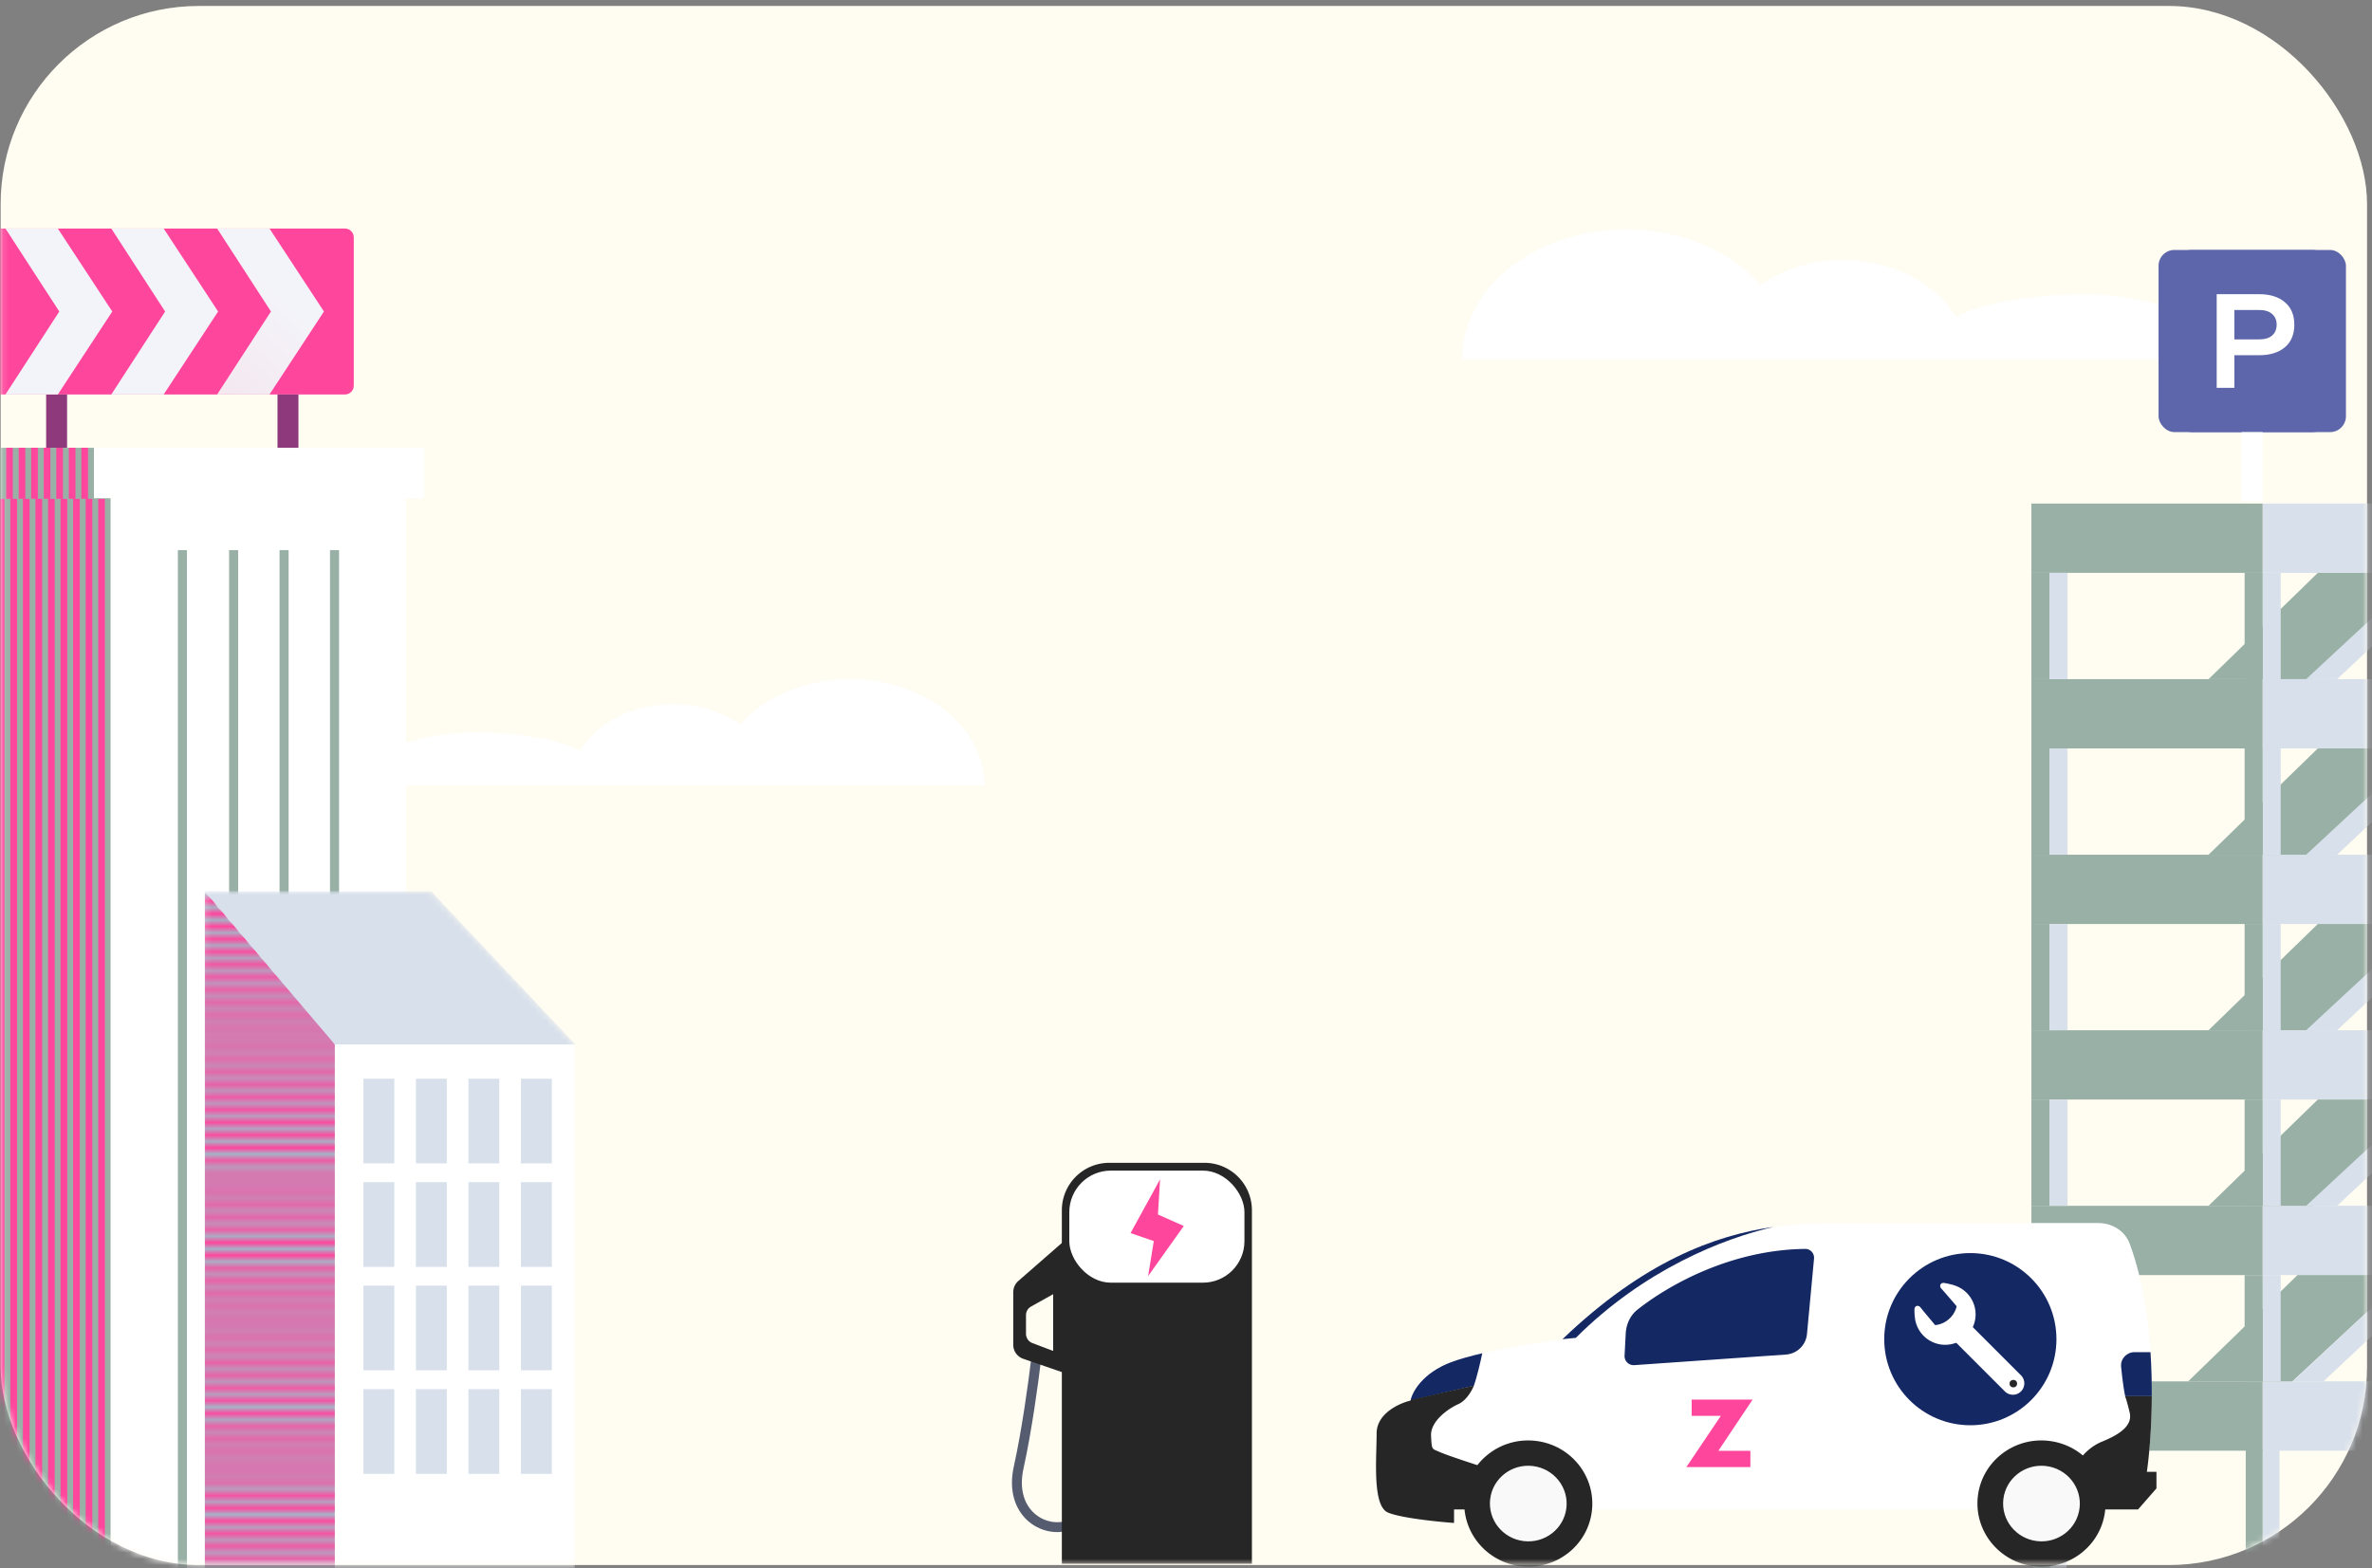 <?xml version="1.0" encoding="utf-8"?>
<svg xmlns="http://www.w3.org/2000/svg" fill="none" viewBox="0 0 375 248">
  <rect x="0" y="0" width="375" height="248" fill="#808080" stroke="none"/>
  <rect width="374.116" height="246.541" x=".102" y=".942" fill="#FFFCF1" rx="31.33"/>
  <mask id="a" width="375" height="248" x="0" y="0" maskUnits="userSpaceOnUse">
    <rect width="374.116" height="246.541" x=".102" y=".942" fill="#FFFCF1" rx="31.33"/>
  </mask>
  <g mask="url(#a)">
    <path fill="#D8E0EB" d="M357.715 107.394h36.551v10.956h-36.551v-10.956z"/>
    <path fill="#99B0A6" d="M321.152 107.394h36.552v10.956h-36.552v-10.956z"/>
    <path fill="#D8E0EB" d="M357.714 79.631h36.552v10.957h-36.552V79.631z"/>
    <path fill="#99B0A6" d="M321.152 79.631h36.552v10.957h-36.552V79.631z"/>
    <path fill="#D8E0EB" d="M357.715 135.156h36.551v10.957h-36.551v-10.957z"/>
    <path fill="#99B0A6" d="M321.152 135.156h36.552v10.957h-36.552v-10.957z"/>
    <path fill="#D8E0EB" d="M357.715 162.914h36.551v10.956h-36.551v-10.956z"/>
    <path fill="#99B0A6" d="M321.152 162.914h36.552v10.956h-36.552v-10.956z"/>
    <path fill="#D8E0EB" d="M357.715 190.676h36.551v10.956h-36.551v-10.956z"/>
    <path fill="#99B0A6" d="M321.152 190.676h36.552v10.956h-36.552v-10.956z"/>
    <path fill="#D8E0EB" d="M357.715 218.438h36.551v10.957h-36.551v-10.957z"/>
    <path fill="#99B0A6" d="M321.152 218.438h36.552v10.957h-36.552v-10.957zM383.716 118.346l-18.092 16.811h-16.468l17.28-16.811h17.28zM383.716 146.108l-18.092 16.806h-16.468l17.28-16.806h17.28zM383.716 173.871l-18.092 16.805h-16.468l17.28-16.805h17.28z"/>
    <path fill="#99B0A6" d="M380.496 201.633l-18.091 16.806h-16.468l17.28-16.806h17.279z"/>
    <path fill="#D8E0EB" d="M387.395 118.346l-17.91 16.811h-4.898l18.097-16.811h4.711z"/>
    <path fill="#99B0A6" d="M383.716 90.588l-18.092 16.806h-16.468l17.28-16.806h17.28z"/>
    <path fill="#D8E0EB" d="M387.395 90.588l-17.91 16.806h-4.898l18.097-16.806h4.711zM387.395 146.108l-17.91 16.806h-4.898l18.097-16.806h4.711zM387.395 173.871l-17.91 16.805h-4.898l18.097-16.805h4.711zM385.234 201.633l-17.91 16.806h-4.893l18.091-16.806h4.712zM357.715 146.108h2.852v16.806h-2.852v-16.806zM357.715 118.346h2.852v16.806h-2.852v-16.806zM357.715 173.871h2.852v16.805h-2.852v-16.805zM357.715 201.633h2.852v16.806h-2.852v-16.806z"/>
    <path fill="#99B0A6" d="M354.861 146.108h2.852v16.806h-2.852v-16.806zM354.861 118.346h2.852v16.806h-2.852v-16.806zM354.861 173.871h2.852v16.805h-2.852v-16.805zM354.861 201.633h2.852v16.806h-2.852v-16.806z"/>
    <path fill="#D8E0EB" d="M357.709 229.232h2.67v19.988h-2.67v-19.988z"/>
    <path fill="#99B0A6" d="M355.04 229.232h2.67v19.988h-2.67v-19.988z"/>
    <path fill="#D8E0EB" d="M324.011 146.108h2.853v16.806h-2.853v-16.806zM324.011 118.346h2.853v16.806h-2.853v-16.806zM324.011 173.871h2.853v16.805h-2.853v-16.805zM324.011 201.633h2.853v16.806h-2.853v-16.806z"/>
    <path fill="#99B0A6" d="M321.151 146.108h2.853v16.806h-2.853v-16.806zM321.151 118.346h2.853v16.806h-2.853v-16.806z"/>
    <path fill="#D8E0EB" d="M357.715 90.588h2.852v16.806h-2.852V90.588z"/>
    <path fill="#99B0A6" d="M354.861 90.588h2.852v16.806h-2.852V90.588z"/>
    <path fill="#D8E0EB" d="M324.011 90.588h2.853v16.806h-2.853V90.588z"/>
    <path fill="#99B0A6" d="M321.151 90.588h2.853v16.806h-2.853V90.588zM321.151 173.871h2.853v16.805h-2.853v-16.805zM321.151 201.633h2.853v16.806h-2.853v-16.806z"/>
    <path fill="#D8E0EB" d="M324.058 229.232h2.671v23.67h-2.671v-23.67z"/>
    <path fill="#99B0A6" d="M321.388 229.232h2.671v23.67h-2.671v-23.67zM-11.022 70.805h25.876v7.964h-25.876v-7.964zM-8.451 278.924V78.769h25.959v194.597l-25.96 5.558z"/>
    <path fill="#FF469D" d="M13.917 70.8h-1.052v8.074h1.052zM11.932 70.8H10.88v8.073h1.052zM9.948 70.8H8.896v8.073h1.052zM7.967 70.8H6.915v8.073h1.052zM5.984 70.8H4.932v8.073h1.052zM4.004 70.8H2.952v8.073h1.052zM2.022 70.8H.97v8.073h1.052zM16.58 78.886h-1.052v168.35h1.052zM14.596 78.885h-1.052v168.35h1.052zM12.611 78.885H11.56v168.35h1.053zM10.627 78.885H9.575v168.35h1.052zM8.645 78.885H7.593v168.35h1.052zM6.66 78.885H5.608v168.35H6.66zM4.676 78.885H3.624v168.35h1.052zM2.692 78.885H1.64v168.35h1.052zM.708 78.885H-.344v168.35H.708z"/>
    <path fill="#fff" d="M14.854 70.805H67.07v7.964H14.854v-7.964zM17.507 259.222V78.77h46.708v171.639l-46.708 8.813z"/>
    <path fill="#99B0A6" d="M28.12 284.048V86.99h1.435v195.198l-1.436 1.86zM52.172 252.746V86.99h1.432v163.896l-1.432 1.86zM44.196 263.162V86.99h1.432v174.259l-1.432 1.913zM36.217 273.525V86.99h1.436v184.675l-1.436 1.86z"/>
    <path fill="#FF469D" d="M-1.724 36.138h56.26c.77 0 1.394.625 1.394 1.395v23.452c0 .77-.624 1.394-1.394 1.394h-56.26c-.77 0-1.394-.624-1.394-1.394V37.533c0-.77.624-1.395 1.394-1.395z"/>
    <path fill="#8E397C" d="M43.871 62.378h3.31v8.427h-3.31v-8.427zM7.295 62.378h3.31v8.427h-3.31v-8.427z"/>
    <path fill="url(#paint0_linear)" d="M42.606 36.138l8.608 13.122-8.608 13.119h-8.278l8.51-13.119-8.51-13.122h8.278z"/>
    <path fill="url(#paint1_linear)" d="M25.874 36.138l8.608 13.122-8.608 13.119h-8.278l8.51-13.119-8.51-13.122h8.278z"/>
    <path fill="url(#paint2_linear)" d="M9.141 36.138l8.608 13.122L9.141 62.38H.863l8.51-13.119-8.51-13.122H9.14z"/>
    <g clip-path="url(#clip0)">
      <mask id="b" width="61" height="111" x="30" y="140" maskUnits="userSpaceOnUse">
        <path fill="#fff" d="M90.97 250.361v-85.2l-22.804-24.232H32.208l-1.466 109.432h60.227z"/>
      </mask>
      <g mask="url(#b)">
        <path fill="#fff" d="M90.97 250.618v-85.457l-22.804-24.232H32.35l-.142 109.689H90.97z"/>
        <path fill="#A6B3C7" d="M32.208 250.369l.142-109.44h3.518l17.058 24.232v85.208H32.208z"/>
        <path fill="#D8E0EB" d="M52.926 165.161l-20.718-24.232h35.958l22.803 24.232H52.926zM82.36 170.579h4.881v13.386H82.36v-13.386zM74.058 170.579h4.881v13.386h-4.881v-13.386zM65.757 170.579h4.881v13.386h-4.88v-13.386zM57.455 170.579h4.881v13.386h-4.881v-13.386zM82.36 186.938h4.881v13.387H82.36v-13.387zM74.058 186.938h4.881v13.387h-4.881v-13.387zM65.757 186.938h4.881v13.387h-4.88v-13.387zM57.455 186.938h4.881v13.387h-4.881v-13.387zM82.36 203.299h4.881v13.386H82.36v-13.386zM74.058 203.299h4.881v13.386h-4.881v-13.386zM65.757 203.299h4.881v13.386h-4.88v-13.386zM57.455 203.299h4.881v13.386h-4.881v-13.386zM82.36 219.671h4.881v13.386H82.36v-13.386zM74.058 219.671h4.881v13.386h-4.881v-13.386zM65.757 219.671h4.881v13.386h-4.88v-13.386zM57.455 219.671h4.881v13.386h-4.881v-13.386z"/>
        <mask id="c" width="40" height="113" x="16" y="141" maskUnits="userSpaceOnUse">
          <path fill="#FF469D" d="M0 0h1.089v38.566H0z" transform="matrix(0 1 1 0 17.023 141.892)"/>
          <path fill="#FF469D" d="M0 0h1.089v38.566H0z" transform="matrix(0 1 1 0 17.023 143.947)"/>
          <path fill="#FF469D" d="M0 0h1.089v38.566H0z" transform="matrix(0 1 1 0 17.023 146)"/>
          <path fill="#FF469D" d="M0 0h1.089v38.566H0z" transform="matrix(0 1 1 0 17.023 148.055)"/>
          <path fill="#FF469D" d="M0 0h1.089v38.566H0z" transform="matrix(0 1 1 0 17.023 150.11)"/>
          <path fill="#FF469D" d="M0 0h1.089v38.566H0z" transform="matrix(0 1 1 0 17.023 152.164)"/>
          <path fill="#FF469D" d="M0 0h1.089v38.566H0z" transform="matrix(0 1 1 0 17.023 154.218)"/>
          <path fill="#FF469D" d="M0 0h1.089v38.566H0z" transform="matrix(0 1 1 0 17.023 156.272)"/>
          <path fill="#FF469D" d="M0 0h1.089v38.566H0z" transform="matrix(0 1 1 0 17.023 158.327)"/>
          <path fill="#FF469D" d="M0 0h1.089v38.566H0z" transform="matrix(0 1 1 0 17.023 160.38)"/>
          <path fill="#FF469D" d="M0 0h1.089v38.566H0z" transform="matrix(0 1 1 0 17.023 162.434)"/>
          <path fill="#FF469D" d="M0 0h1.089v38.566H0z" transform="matrix(0 1 1 0 17.023 164.488)"/>
          <path fill="#FF469D" d="M0 0h1.089v38.566H0z" transform="matrix(0 1 1 0 16.985 166.542)"/>
          <path fill="#FF469D" d="M0 0h1.089v38.566H0z" transform="matrix(0 1 1 0 16.945 168.596)"/>
          <path fill="#FF469D" d="M0 0h1.089v38.566H0z" transform="matrix(0 1 1 0 16.907 170.649)"/>
          <path fill="#FF469D" d="M0 0h1.089v38.566H0z" transform="matrix(0 1 1 0 16.907 172.704)"/>
          <path fill="#FF469D" d="M0 0h1.089v38.566H0z" transform="matrix(0 1 1 0 16.971 174.757)"/>
          <path fill="#FF469D" d="M0 0h1.089v38.566H0z" transform="matrix(0 1 1 0 16.971 176.812)"/>
          <path fill="#FF469D" d="M0 0h1.089v38.566H0z" transform="matrix(0 1 1 0 16.971 178.865)"/>
          <path fill="#FF469D" d="M0 0h1.089v38.566H0z" transform="matrix(0 1 1 0 16.971 180.919)"/>
          <path fill="#FF469D" d="M0 0h1.089v38.566H0z" transform="matrix(0 1 1 0 16.971 183.181)"/>
          <path fill="#FF469D" d="M0 0h1.089v38.566H0z" transform="matrix(0 1 1 0 16.971 185.443)"/>
          <path fill="#FF469D" d="M0 0h1.089v38.566H0z" transform="matrix(0 1 1 0 16.971 187.497)"/>
          <path fill="#FF469D" d="M0 0h1.089v38.566H0z" transform="matrix(0 1 1 0 16.971 189.551)"/>
          <path fill="#FF469D" d="M0 0h1.089v38.566H0z" transform="matrix(0 1 1 0 16.936 191.604)"/>
          <path fill="#FF469D" d="M0 0h1.089v38.566H0z" transform="matrix(0 1 1 0 17.005 193.658)"/>
          <path fill="#FF469D" d="M0 0h1.089v38.566H0z" transform="matrix(0 1 1 0 17.005 195.92)"/>
          <path fill="#FF469D" d="M0 0h1.089v38.566H0z" transform="matrix(0 1 1 0 16.971 197.974)"/>
          <path fill="#FF469D" d="M0 0h1.089v38.566H0z" transform="matrix(0 1 1 0 16.971 200.236)"/>
          <path fill="#FF469D" d="M0 0h1.089v38.566H0z" transform="matrix(0 1 1 0 16.971 202.29)"/>
          <path fill="#FF469D" d="M0 0h1.089v38.566H0z" transform="matrix(0 1 1 0 16.971 204.344)"/>
          <path fill="#FF469D" d="M0 0h1.089v38.566H0z" transform="matrix(0 1 1 0 16.971 206.397)"/>
          <path fill="#FF469D" d="M0 0h1.089v38.566H0z" transform="matrix(0 1 1 0 16.936 208.451)"/>
          <path fill="#FF469D" d="M0 0h1.089v38.566H0z" transform="matrix(0 1 1 0 16.971 210.505)"/>
          <path fill="#FF469D" d="M0 0h1.089v38.566H0z" transform="matrix(0 1 1 0 17.005 212.559)"/>
          <path fill="#FF469D" d="M0 0h1.089v38.566H0z" transform="matrix(0 1 1 0 16.971 214.613)"/>
          <path fill="#FF469D" d="M0 0h1.089v38.566H0z" transform="matrix(0 1 1 0 16.971 216.667)"/>
          <path fill="#FF469D" d="M0 0h1.089v38.566H0z" transform="matrix(0 1 1 0 16.971 218.721)"/>
          <path fill="#FF469D" d="M0 0h1.089v38.566H0z" transform="matrix(0 1 1 0 16.971 220.775)"/>
          <path fill="#FF469D" d="M0 0h1.089v38.566H0z" transform="matrix(0 1 1 0 16.971 223.037)"/>
          <path fill="#FF469D" d="M0 0h1.089v38.566H0z" transform="matrix(0 1 1 0 16.971 225.298)"/>
          <path fill="#FF469D" d="M0 0h1.089v38.566H0z" transform="matrix(0 1 1 0 16.971 227.353)"/>
          <path fill="#FF469D" d="M0 0h1.089v38.566H0z" transform="matrix(0 1 1 0 16.971 229.407)"/>
          <path fill="#FF469D" d="M0 0h1.089v38.566H0z" transform="matrix(0 1 1 0 16.936 231.46)"/>
          <path fill="#FF469D" d="M0 0h1.089v38.566H0z" transform="matrix(0 1 1 0 17.005 233.514)"/>
          <path fill="#FF469D" d="M0 0h1.089v38.566H0z" transform="matrix(0 1 1 0 17.005 235.776)"/>
          <path fill="#FF469D" d="M0 0h1.089v38.566H0z" transform="matrix(0 1 1 0 16.971 237.83)"/>
          <path fill="#FF469D" d="M0 0h1.089v38.566H0z" transform="matrix(0 1 1 0 16.971 240.092)"/>
          <path fill="#FF469D" d="M0 0h1.089v38.566H0z" transform="matrix(0 1 1 0 16.971 242.146)"/>
          <path fill="#FF469D" d="M0 0h1.089v38.566H0z" transform="matrix(0 1 1 0 16.971 244.2)"/>
          <path fill="#FF469D" d="M0 0h1.089v38.566H0z" transform="matrix(0 1 1 0 16.971 246.253)"/>
        </mask>
        <g mask="url(#c)">
          <path fill="#FF469D" d="M32.345 250.35V140.918l20.58 24.243v85.189h-20.58z"/>
        </g>
      </g>
    </g>
    <path fill="#fff" d="M336.698 196.681c4.471 12.088 3.744 28.706 2.709 36.061h1.517v2.621l-2.907 3.326h-108.14v2.137c-2.65-.191-8.45-.789-10.453-1.647-2.503-1.073-1.788-8.583-1.788-12.517 0-3.147 3.576-4.768 5.364-5.186.239-1.311 1.86-4.363 6.438-6.079 4.577-1.717 13.589-3.1 17.523-3.576 17.703-16.988 32.365-18.418 43.094-18.418h41.671c2.185 0 4.213 1.228 4.972 3.278z"/>
    <path fill="#142863" fill-rule="evenodd" d="M223.001 221.472c.242-1.314 1.865-4.36 6.436-6.075 1.336-.501 3.049-.973 4.904-1.403-.265 1.272-.843 3.79-1.337 5.135l-10.003 2.343zM339.981 213.818c.157 2.392.217 4.738.207 6.96h-4.205c-.127-.534-.399-2.096-.648-4.652-.121-1.245.87-2.308 2.121-2.308h2.525z" clip-rule="evenodd"/>
    <path fill="#FF469D" d="M276.725 229.423v2.566h-10.12l5.45-8.102h-4.61v-2.566h9.63l-5.412 8.102h5.062z"/>
    <path fill="#142863" fill-rule="evenodd" d="M280.404 194.01c-8.062 1.849-20.531 6.802-31.274 17.546l-2.11.209c12.844-12.305 24.086-16.423 33.384-17.755z" clip-rule="evenodd"/>
    <path fill="#142863" d="M285.674 210.949l1.114-11.918c.077-.825-.559-1.546-1.387-1.538-11.737.121-21.637 5.72-26.532 9.609-1.152.915-1.775 2.312-1.852 3.781l-.181 3.482a1.435 1.435 0 001.534 1.507l23.98-1.676a3.588 3.588 0 003.324-3.247z"/>
    <path fill="#262626" fill-rule="evenodd" d="M340.189 220.776c-.022 4.848-.378 9.107-.78 11.966h1.516v2.622l-2.907 3.326h-9.786v-7.034c.426-.851 1.84-2.78 4.097-3.694 2.82-1.141 4.835-2.552 4.365-4.566-.376-1.612-.649-2.418-.739-2.62h4.234zM232.654 238.689h-2.776v2.138c-2.65-.192-8.451-.79-10.453-1.648-2.08-.891-1.938-6.228-1.831-10.263.022-.821.043-1.589.043-2.254 0-3.147 3.576-4.768 5.364-5.185a1.79 1.79 0 01.018-.09l.01-.002c4.487-1.028 8.53-1.947 9.991-2.279-.292.74-1.192 2.361-2.454 2.922-1.578.701-4.441 2.687-4.324 5.024.102 2.027.115 2.033.955 2.379.129.054.277.115.447.192 1.029.468 5.064 1.792 6.953 2.396l-1.943 6.67z" clip-rule="evenodd"/>
    <path fill="#262626" d="M321.554 247.669c-5.553-.66-9.521-5.631-8.863-11.104.658-5.473 5.693-9.375 11.246-8.716 5.553.66 9.522 5.631 8.864 11.104-.658 5.473-5.693 9.375-11.247 8.716z"/>
    <path fill="#F9F9F9" d="M322.032 243.695c-3.326-.395-5.703-3.373-5.309-6.651.394-3.278 3.41-5.615 6.736-5.22 3.326.395 5.703 3.373 5.309 6.651-.395 3.278-3.41 5.615-6.736 5.22z"/>
    <path fill="#262626" d="M240.42 247.669c-5.553-.66-9.521-5.631-8.863-11.104.658-5.473 5.693-9.375 11.246-8.716 5.554.66 9.522 5.631 8.864 11.104-.658 5.473-5.693 9.375-11.247 8.716z"/>
    <path fill="#F9F9F9" d="M240.898 243.695c-3.326-.395-5.703-3.373-5.309-6.651.395-3.278 3.41-5.615 6.736-5.22 3.326.395 5.703 3.373 5.309 6.651-.394 3.278-3.41 5.615-6.736 5.22z"/>
    <circle r="13.612" fill="#142863" transform="matrix(-1 0 0 1 311.499 211.765)"/>
    <path fill="#fff" fill-rule="evenodd" d="M302.742 208.409a3.925 3.925 0 005.812-5.264 4.811 4.811 0 11-5.812 5.264z" clip-rule="evenodd"/>
    <path fill="#fff" d="M319.506 220.025a1.8 1.8 0 000-2.546l-8.937-8.937-2.546 2.546 8.936 8.937a1.802 1.802 0 002.547 0zM302.665 207.091a9.019 9.019 0 00.08 1.326c.293.458.916 1.383 1.014 1.399.097.017 2.012.444 2.958.656-.93-1.106-2.852-3.4-3.098-3.724-.309-.406-.945-.344-.954.343zM307.407 202.88a8.72 8.72 0 011.297.309c.405.363 1.214 1.115 1.214 1.214 0 .098.11 2.058.165 3.025-.94-1.098-2.89-3.367-3.17-3.663-.35-.371-.185-.988.494-.885z"/>
    <circle r=".594" fill="#262626" transform="matrix(-1 0 0 1 318.297 218.795)"/>
    <path stroke="#565C70" stroke-width="1.565" d="M163.769 215.231c-.374 3.201-1.441 11.045-2.721 16.807-1.601 7.203 4.001 10.565 8.003 9.124"/>
    <path fill="#262626" fill-rule="evenodd" d="M168.515 195.991l-7.522 6.57a2.35 2.35 0 00-.803 1.769v8.321c0 1.002.637 1.894 1.585 2.22l6.74 2.318v-21.198zm-2.017 8.659l-3.492 1.951a1.564 1.564 0 00-.802 1.366v2.951c0 .651.403 1.234 1.012 1.464l3.282 1.242v-8.974z" clip-rule="evenodd"/>
    <path fill="#262626" d="M167.872 191.382a7.504 7.504 0 017.504-7.504h15.041a7.504 7.504 0 017.504 7.504v55.898h-30.049v-55.898z"/>
    <rect width="27.688" height="17.722" x="169.052" y="185.109" fill="#fff" rx="6.566"/>
    <path fill="#FF469D" d="M178.733 194.991l4.669-8.509-.337 5.573 4.084 1.815-5.644 7.93.906-5.546-3.678-1.263z"/>
    <path fill="#fff" d="M134.409 107.381c-7.195 0-13.546 2.835-17.386 7.169a18.772 18.772 0 00-10.683-3.187c-6.474 0-12.061 3.008-14.657 7.364-4.236-2.288-12.056-2.93-16.708-2.93-7.19 0-18.214 2.709-18.214 8.416h98.875c0-9.305-9.502-16.832-21.227-16.832zM257.079 36.277c8.787 0 16.559 3.461 21.227 8.753a22.912 22.912 0 0113.049-3.898c7.906 0 14.727 3.682 17.894 8.985 5.171-2.794 14.721-3.583 20.399-3.583 8.781 0 22.242 3.309 22.242 10.263H231.173c-.005-11.336 11.596-20.52 25.906-20.52z"/>
    <rect width="26.87" height="28.802" x="344.01" y="39.525" fill="#5D66AA" rx="2.503"/>
    <rect width="26.87" height="28.802" x="341.256" y="39.525" fill="#5D66AA" rx="2.503"/>
    <path fill="#fff" d="M350.445 61.334V46.519h6.731c1.707 0 3.054.423 4.042 1.27 1.002.832 1.502 2.017 1.502 3.555 0 1.538-.5 2.73-1.502 3.577-.988.833-2.335 1.249-4.042 1.249h-3.937v5.164h-2.794zm2.794-12.318v4.656h3.852c.945 0 1.651-.204 2.116-.613.48-.424.72-.995.72-1.715 0-.72-.24-1.284-.72-1.693-.465-.423-1.171-.635-2.116-.635h-3.852zM354.398 68.327h3.309v10.978h-3.309V68.327z"/>
  </g>
  <defs>
    <linearGradient id="paint0_linear" x1="27.626" x2="42.454" y1="60.612" y2="44.598" gradientUnits="userSpaceOnUse">
      <stop stop-color="#F5E5EE"/>
      <stop offset="1" stop-color="#F3F4F9"/>
    </linearGradient>
    <linearGradient id="paint1_linear" x1="-10552.5" x2="-9757.76" y1="8317.22" y2="7773.3" gradientUnits="userSpaceOnUse">
      <stop stop-color="#F5E5EE"/>
      <stop offset="1" stop-color="#F3F4F9"/>
    </linearGradient>
    <linearGradient id="paint2_linear" x1="-11177.2" x2="-10382.4" y1="8317.22" y2="7773.3" gradientUnits="userSpaceOnUse">
      <stop stop-color="#F5E5EE"/>
      <stop offset="1" stop-color="#F3F4F9"/>
    </linearGradient>
    <clipPath id="clip0">
      <path fill="#fff" d="M0 0h58.562v109.568H0z" transform="matrix(-1 0 0 1 90.91 140.895)"/>
    </clipPath>
  </defs>
</svg>